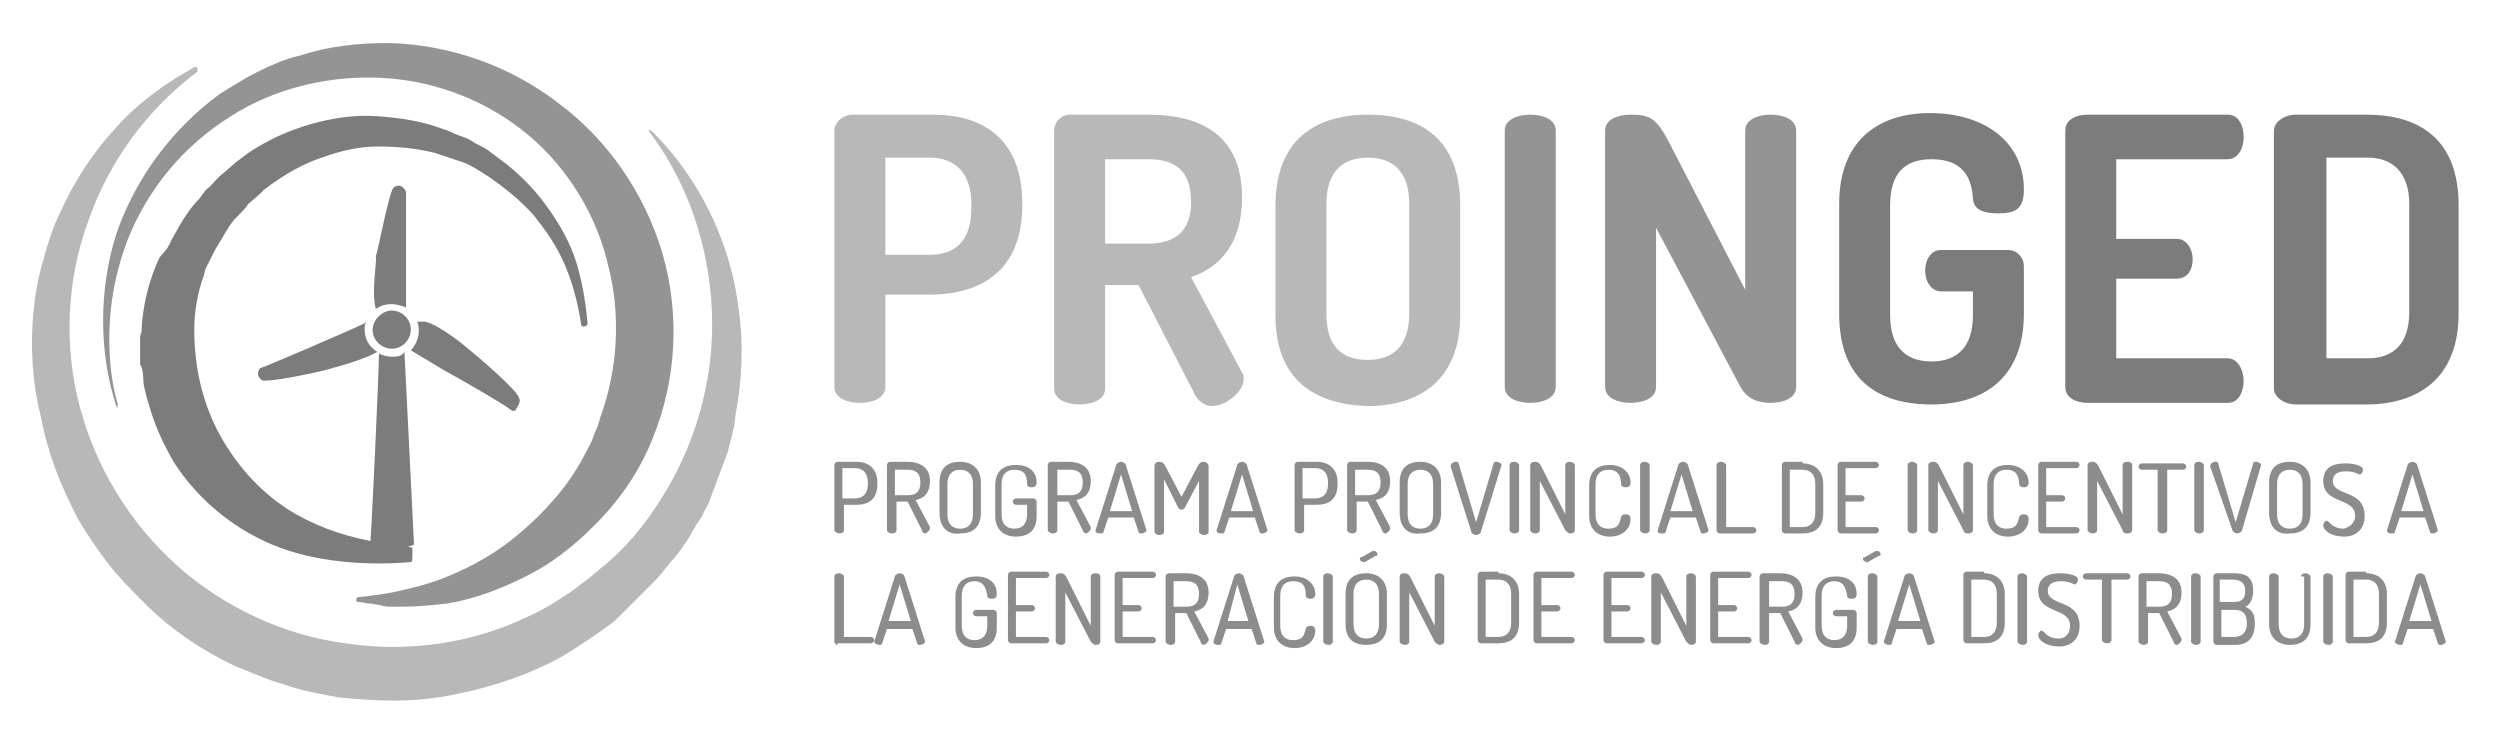 <?xml version="1.0" encoding="utf-8"?>
<!-- Generator: Adobe Illustrator 22.1.0, SVG Export Plug-In . SVG Version: 6.00 Build 0)  -->
<svg version="1.1" id="Capa_1" xmlns="http://www.w3.org/2000/svg" xmlns:xlink="http://www.w3.org/1999/xlink" x="0px" y="0px"
	 viewBox="0 0 157 46.3" style="enable-background:new 0 0 157 46.3;" xml:space="preserve">
<style type="text/css">
	.st0{fill:#7C7C7C;}
	.st1{fill:#B8B8B8;}
	.st2{fill:#949494;}
	.st3{fill:#8C8C8C;}
</style>
<g>
	<path class="st0" d="M36.2,16.5c-0.4-1.3-1.1-2.5-1.9-3.6c-0.8-1.1-1.8-2.1-2.9-2.9l-0.8-0.6c0,0,0,0,0,0c-0.3-0.2-0.6-0.3-0.9-0.5
		c-0.3-0.2-0.6-0.3-0.9-0.4c-0.3-0.1-0.6-0.3-1-0.4c-1.3-0.5-2.7-0.7-4.1-0.8c-1.4-0.1-2.8,0.1-4.2,0.5c-1.4,0.4-2.7,1-3.9,1.8
		l-0.4,0.3c-0.1,0.1-0.3,0.2-0.4,0.3l-0.8,0.7c-0.3,0.2-0.5,0.5-0.8,0.8c-0.1,0.1-0.3,0.2-0.4,0.4l-0.3,0.4
		c-0.5,0.5-0.9,1.1-1.3,1.8c0,0,0,0,0,0l-0.5,0.9c0,0.1-0.1,0.2-0.1,0.2l-0.1,0.2L10,16.2c-0.6,1.3-1,2.8-1.1,4.3
		c0,0.2,0,0.4-0.1,0.6l0,0.6l0,0.6l0,0.3c0,0,0,0,0,0l0,0.3C8.9,23,9,23.4,9,23.8c0,0.4,0.1,0.7,0.2,1.1c0.2,0.7,0.4,1.4,0.7,2.1
		c0.3,0.7,0.6,1.3,1,2c1.6,2.5,4,4.4,6.7,5.4c2.7,1,5.9,1.1,8.2,0.9c0.1,0,0.1-0.3,0.1-0.4c0,0,0-0.5,0-0.5h0l-1.8-0.4
		c0,0.1,0,0.1-0.1,0.1c-2-0.3-3.8-0.9-5.4-1.8c-2.1-1.2-3.7-3-4.8-5c-1.1-2-1.6-4.3-1.6-6.6c0-1.1,0.2-2.3,0.6-3.4l0.1-0.4l0.1-0.2
		c0-0.1,0.1-0.1,0.1-0.2l0.4-0.8c0,0,0,0,0,0c0.3-0.5,0.6-1,0.9-1.5l0.3-0.4c0.1-0.1,0.2-0.2,0.3-0.3c0.2-0.2,0.4-0.4,0.6-0.7
		l0.7-0.6c0.1-0.1,0.2-0.2,0.3-0.3l0.4-0.3c1-0.7,2-1.3,3.2-1.7c1.1-0.4,2.3-0.7,3.5-0.7c1.2,0,2.4,0.1,3.6,0.4
		c0.3,0.1,0.6,0.2,0.9,0.3c0.3,0.1,0.6,0.2,0.9,0.3c0.3,0.1,0.6,0.3,0.8,0.4c0,0,0,0,0,0l0.8,0.5c1,0.7,2,1.5,2.8,2.4
		c0.8,1,1.5,2,2,3.2c0.5,1.2,0.8,2.4,1,3.7l0,0c0,0.1,0.1,0.1,0.2,0.1c0.1,0,0.2-0.1,0.2-0.2C36.8,19.2,36.6,17.8,36.2,16.5"/>
	<path class="st1" d="M55.6,10v6h2.8c1.6,0,2.6-0.9,2.6-2.9v-0.3c0-1.9-1-2.9-2.6-2.9H55.6L55.6,10z M52.4,8.2c0-0.5,0.5-1,1.2-1h5
		c3.1,0,5.6,1.5,5.6,5.6v0.1c0,4.1-2.6,5.6-5.8,5.6h-2.8v5.8c0,0.7-0.8,1-1.6,1c-0.8,0-1.6-0.3-1.6-1V8.2L52.4,8.2z"/>
	<path class="st1" d="M69.4,10v5.3h2.7c1.6,0,2.7-0.7,2.7-2.6c0-2-1-2.7-2.7-2.7H69.4L69.4,10z M66.2,8.2c0-0.5,0.4-1,1-1h4.9
		c3.2,0,5.9,1.2,5.9,5.2c0,2.9-1.4,4.4-3.2,5l3.2,6c0.1,0.1,0.1,0.3,0.1,0.4c0,0.8-1.1,1.7-2,1.7c-0.4,0-0.9-0.3-1.1-0.8l-3.5-6.8
		h-2.1v6.5c0,0.7-0.8,1-1.6,1c-0.8,0-1.6-0.3-1.6-1V8.2L66.2,8.2z"/>
	<path class="st1" d="M88.5,12.8c0-2-1-2.9-2.6-2.9c-1.6,0-2.6,0.9-2.6,2.9v6.9c0,2,0.9,2.9,2.6,2.9c1.6,0,2.6-0.9,2.6-2.9V12.8
		L88.5,12.8z M80.1,19.8v-6.9c0-4.1,2.5-5.7,5.8-5.7c3.3,0,5.8,1.5,5.8,5.7v6.9c0,4.1-2.6,5.7-5.8,5.7
		C82.6,25.4,80.1,23.9,80.1,19.8L80.1,19.8z"/>
	<path class="st2" d="M94.5,8.2c0-0.7,0.8-1,1.6-1c0.8,0,1.6,0.3,1.6,1v16.1c0,0.7-0.8,1-1.6,1c-0.8,0-1.6-0.3-1.6-1V8.2L94.5,8.2z"
		/>
	<path class="st2" d="M109.3,24.3l-5.3-10v10c0,0.7-0.8,1-1.6,1c-0.8,0-1.6-0.3-1.6-1V8.2c0-0.7,0.8-1,1.6-1c1.2,0,1.6,0.2,2.4,1.7
		l4.8,9.3v-10c0-0.7,0.8-1,1.6-1c0.8,0,1.6,0.3,1.6,1v16.1c0,0.7-0.8,1-1.6,1C110.3,25.3,109.7,25,109.3,24.3L109.3,24.3z"/>
	<path class="st0" d="M121.3,10c-1.7,0-2.6,0.9-2.6,2.9v6.9c0,1.9,0.9,2.9,2.6,2.9c1.6,0,2.6-0.9,2.6-2.9v-1.5h-2
		c-0.6,0-1-0.6-1-1.3c0-0.6,0.3-1.3,1-1.3h4.2c0.6,0,1,0.5,1,1v3c0,4.1-2.6,5.7-5.8,5.7c-3.3,0-5.8-1.5-5.8-5.7v-6.9
		c0-4.1,2.6-5.7,5.7-5.7c3.4,0,5.9,1.8,5.9,4.8c0,1.2-0.5,1.5-1.6,1.5c-0.9,0-1.6-0.2-1.6-1C123.8,11.3,123.4,10,121.3,10L121.3,10z
		"/>
	<path class="st0" d="M132.9,15h3.8c0.6,0,1,0.6,1,1.3c0,0.6-0.3,1.2-1,1.2h-3.8v5h7c0.6,0,1,0.7,1,1.4c0,0.7-0.3,1.4-1,1.4h-8.8
		c-0.7,0-1.4-0.3-1.4-1V8.2c0-0.7,0.7-1,1.4-1h8.8c0.7,0,1,0.7,1,1.4c0,0.8-0.4,1.4-1,1.4h-7V15L132.9,15z"/>
	<path class="st0" d="M146.1,10v12.5h2.6c1.6,0,2.6-0.9,2.6-2.9v-6.8c0-1.9-1-2.9-2.6-2.9H146.1L146.1,10z M148.6,7.2
		c3.3,0,5.8,1.5,5.8,5.7v6.8c0,4.1-2.6,5.7-5.8,5.7h-4.4c-0.8,0-1.4-0.5-1.4-1V8.2c0-0.5,0.6-1,1.4-1H148.6L148.6,7.2z"/>
	<path class="st3" d="M52.9,29.5v1.8h0.8c0.5,0,0.8-0.3,0.8-0.9v-0.1c0-0.6-0.3-0.9-0.8-0.9H52.9L52.9,29.5z M52.4,29.2
		c0-0.1,0.1-0.2,0.2-0.2h1.2c0.7,0,1.3,0.4,1.3,1.3v0.1c0,1-0.6,1.3-1.3,1.3h-0.8v1.6c0,0.1-0.1,0.2-0.3,0.2c-0.1,0-0.3-0.1-0.3-0.2
		V29.2L52.4,29.2z"/>
	<path class="st3" d="M56.2,29.5v1.6H57c0.5,0,0.8-0.2,0.8-0.8c0-0.6-0.3-0.8-0.8-0.8H56.2L56.2,29.5z M55.7,29.2
		c0-0.1,0.1-0.2,0.2-0.2H57c0.7,0,1.4,0.3,1.4,1.2c0,0.8-0.4,1.1-0.9,1.2l0.9,1.7c0,0,0,0.1,0,0.1c0,0.1-0.2,0.3-0.3,0.3
		c-0.1,0-0.2-0.1-0.2-0.2l-0.9-1.8h-0.7v1.8c0,0.1-0.1,0.2-0.3,0.2c-0.1,0-0.3-0.1-0.3-0.2V29.2L55.7,29.2z"/>
	<path class="st3" d="M61.1,30.4c0-0.6-0.3-0.9-0.8-0.9c-0.5,0-0.8,0.3-0.8,0.9v1.9c0,0.6,0.3,0.9,0.8,0.9c0.5,0,0.8-0.3,0.8-0.9
		V30.4L61.1,30.4z M59,32.2v-1.9c0-1,0.6-1.3,1.3-1.3c0.7,0,1.3,0.4,1.3,1.3v1.9c0,1-0.6,1.3-1.3,1.3C59.6,33.6,59,33.2,59,32.2
		L59,32.2z"/>
	<path class="st3" d="M63.7,29.5c-0.5,0-0.8,0.3-0.8,0.9v1.9c0,0.6,0.3,0.9,0.8,0.9c0.5,0,0.8-0.3,0.8-0.9v-0.6h-0.7
		c-0.1,0-0.2-0.1-0.2-0.2c0-0.1,0.1-0.2,0.2-0.2h1.1c0.1,0,0.2,0.1,0.2,0.2v0.9c0,1-0.6,1.3-1.3,1.3c-0.7,0-1.3-0.4-1.3-1.3v-1.9
		c0-1,0.6-1.3,1.3-1.3c0.8,0,1.3,0.4,1.3,1.1c0,0.2-0.1,0.3-0.3,0.3c-0.1,0-0.3,0-0.3-0.2C64.5,29.8,64.3,29.5,63.7,29.5L63.7,29.5z
		"/>
	<path class="st3" d="M66.4,29.5v1.6h0.8c0.5,0,0.8-0.2,0.8-0.8c0-0.6-0.3-0.8-0.8-0.8H66.4L66.4,29.5z M65.8,29.2
		c0-0.1,0.1-0.2,0.2-0.2h1.1c0.7,0,1.4,0.3,1.4,1.2c0,0.8-0.4,1.1-0.9,1.2l0.9,1.7c0,0,0,0.1,0,0.1c0,0.1-0.2,0.3-0.3,0.3
		c-0.1,0-0.2-0.1-0.2-0.2l-0.9-1.8h-0.7v1.8c0,0.1-0.1,0.2-0.3,0.2c-0.1,0-0.3-0.1-0.3-0.2V29.2L65.8,29.2z"/>
	<path class="st3" d="M71.1,32.1l-0.7-2.3l-0.7,2.3H71.1L71.1,32.1z M68.8,33.3C68.8,33.3,68.9,33.3,68.8,33.3l1.3-4.1
		c0-0.1,0.2-0.2,0.3-0.2c0.1,0,0.3,0.1,0.3,0.2l1.3,4.1c0,0,0,0,0,0c0,0.1-0.2,0.2-0.3,0.2c-0.1,0-0.2,0-0.2-0.1l-0.3-0.9h-1.6
		l-0.3,0.9c0,0.1-0.1,0.1-0.2,0.1C69,33.5,68.8,33.5,68.8,33.3L68.8,33.3z"/>
	<path class="st3" d="M74.4,31.9C74.3,32,74.3,32,74.2,32c-0.1,0-0.1,0-0.2-0.1l-0.9-1.8v3.3c0,0.1-0.1,0.2-0.3,0.2
		c-0.1,0-0.3-0.1-0.3-0.2v-4.1c0-0.2,0.1-0.3,0.3-0.3c0.2,0,0.3,0.1,0.4,0.3l1,1.9l1-1.9c0.1-0.2,0.2-0.3,0.4-0.3
		c0.1,0,0.3,0.1,0.3,0.3v4.1c0,0.1-0.1,0.2-0.3,0.2c-0.1,0-0.3-0.1-0.3-0.2v-3.2L74.4,31.9L74.4,31.9z"/>
	<path class="st3" d="M78.7,32.1L78,29.8l-0.7,2.3H78.7L78.7,32.1z M76.4,33.3C76.4,33.3,76.4,33.3,76.4,33.3l1.3-4.1
		c0-0.1,0.2-0.2,0.3-0.2c0.1,0,0.3,0.1,0.3,0.2l1.3,4.1c0,0,0,0,0,0c0,0.1-0.2,0.2-0.3,0.2c-0.1,0-0.2,0-0.2-0.1l-0.3-0.9h-1.6
		l-0.3,0.9c0,0.1-0.1,0.1-0.2,0.1C76.6,33.5,76.4,33.5,76.4,33.3L76.4,33.3z"/>
	<path class="st3" d="M81.8,29.5v1.8h0.8c0.5,0,0.8-0.3,0.8-0.9v-0.1c0-0.6-0.3-0.9-0.8-0.9H81.8L81.8,29.5z M81.3,29.2
		c0-0.1,0.1-0.2,0.2-0.2h1.2c0.7,0,1.3,0.4,1.3,1.3v0.1c0,1-0.6,1.3-1.3,1.3h-0.8v1.6c0,0.1-0.1,0.2-0.3,0.2c-0.1,0-0.3-0.1-0.3-0.2
		V29.2L81.3,29.2z"/>
	<path class="st3" d="M85.1,29.5v1.6h0.8c0.5,0,0.8-0.2,0.8-0.8c0-0.6-0.3-0.8-0.8-0.8H85.1L85.1,29.5z M84.6,29.2
		c0-0.1,0.1-0.2,0.2-0.2h1.1c0.7,0,1.4,0.3,1.4,1.2c0,0.8-0.4,1.1-0.9,1.2l0.9,1.7c0,0,0,0.1,0,0.1c0,0.1-0.2,0.3-0.3,0.3
		c-0.1,0-0.2-0.1-0.2-0.2l-0.9-1.8h-0.7v1.8c0,0.1-0.1,0.2-0.3,0.2c-0.1,0-0.3-0.1-0.3-0.2V29.2L84.6,29.2z"/>
	<path class="st3" d="M90,30.4c0-0.6-0.3-0.9-0.8-0.9c-0.5,0-0.8,0.3-0.8,0.9v1.9c0,0.6,0.3,0.9,0.8,0.9c0.5,0,0.8-0.3,0.8-0.9V30.4
		L90,30.4z M87.9,32.2v-1.9c0-1,0.6-1.3,1.3-1.3c0.7,0,1.3,0.4,1.3,1.3v1.9c0,1-0.6,1.3-1.3,1.3C88.5,33.6,87.9,33.2,87.9,32.2
		L87.9,32.2z"/>
	<path class="st3" d="M91.1,29.3C91.1,29.3,91.1,29.3,91.1,29.3c0-0.2,0.2-0.3,0.3-0.3c0.1,0,0.2,0,0.2,0.1l1.1,3.7l1.1-3.7
		c0-0.1,0.1-0.1,0.2-0.1c0.1,0,0.3,0.1,0.3,0.2c0,0,0,0,0,0L93,33.4c0,0.1-0.2,0.2-0.3,0.2c-0.1,0-0.3-0.1-0.3-0.2L91.1,29.3
		L91.1,29.3z"/>
	<path class="st3" d="M94.8,29.2c0-0.1,0.1-0.2,0.3-0.2c0.1,0,0.3,0.1,0.3,0.2v4.1c0,0.1-0.1,0.2-0.3,0.2c-0.1,0-0.3-0.1-0.3-0.2
		V29.2L94.8,29.2z"/>
	<path class="st3" d="M98.3,33.3l-1.6-3.1v3.1c0,0.1-0.1,0.2-0.3,0.2c-0.1,0-0.3-0.1-0.3-0.2v-4.1c0-0.1,0.1-0.2,0.3-0.2
		c0.2,0,0.3,0.1,0.4,0.3l1.5,3v-3.1c0-0.1,0.1-0.2,0.3-0.2c0.1,0,0.3,0.1,0.3,0.2v4.1c0,0.1-0.1,0.2-0.3,0.2
		C98.5,33.5,98.4,33.4,98.3,33.3L98.3,33.3z"/>
	<path class="st3" d="M101,29.5c-0.5,0-0.8,0.3-0.8,0.9v1.9c0,0.6,0.3,0.9,0.8,0.9c0.7,0,0.7-0.4,0.8-0.7c0-0.1,0.1-0.2,0.3-0.2
		c0.2,0,0.3,0.1,0.3,0.3c0,0.6-0.5,1.1-1.3,1.1c-0.7,0-1.3-0.4-1.3-1.3v-1.9c0-1,0.6-1.3,1.3-1.3c0.8,0,1.3,0.5,1.3,1.1
		c0,0.2-0.1,0.3-0.3,0.3c-0.2,0-0.3-0.1-0.3-0.2C101.8,30,101.7,29.5,101,29.5L101,29.5z"/>
	<path class="st3" d="M103,29.2c0-0.1,0.1-0.2,0.3-0.2c0.1,0,0.3,0.1,0.3,0.2v4.1c0,0.1-0.1,0.2-0.3,0.2c-0.1,0-0.3-0.1-0.3-0.2
		V29.2L103,29.2z"/>
	<path class="st3" d="M106.3,32.1l-0.7-2.3l-0.7,2.3H106.3L106.3,32.1z M104.1,33.3C104.1,33.3,104.1,33.3,104.1,33.3l1.3-4.1
		c0-0.1,0.2-0.2,0.3-0.2c0.1,0,0.3,0.1,0.3,0.2l1.3,4.1c0,0,0,0,0,0c0,0.1-0.2,0.2-0.3,0.2c-0.1,0-0.2,0-0.2-0.1l-0.3-0.9h-1.6
		l-0.3,0.9c0,0.1-0.1,0.1-0.2,0.1C104.2,33.5,104.1,33.5,104.1,33.3L104.1,33.3z"/>
	<path class="st3" d="M108,33.5c-0.1,0-0.2-0.1-0.2-0.2v-4.1c0-0.1,0.1-0.2,0.3-0.2c0.1,0,0.3,0.1,0.3,0.2v3.9h1.7
		c0.1,0,0.2,0.1,0.2,0.2c0,0.1-0.1,0.2-0.2,0.2H108L108,33.5z"/>
	<path class="st3" d="M112.4,29.5v3.6h0.8c0.5,0,0.8-0.3,0.8-0.9v-1.8c0-0.6-0.3-0.9-0.8-0.9H112.4L112.4,29.5z M113.2,29.1
		c0.7,0,1.3,0.4,1.3,1.3v1.8c0,1-0.6,1.3-1.3,1.3h-1.1c-0.1,0-0.2-0.1-0.2-0.2v-4.1c0-0.1,0.1-0.2,0.2-0.2H113.2L113.2,29.1z"/>
	<path class="st3" d="M115.9,31.1h1c0.1,0,0.2,0.1,0.2,0.2c0,0.1-0.1,0.2-0.2,0.2h-1v1.6h1.9c0.1,0,0.2,0.1,0.2,0.2
		c0,0.1-0.1,0.2-0.2,0.2h-2.2c-0.1,0-0.2-0.1-0.2-0.2v-4.1c0-0.1,0.1-0.2,0.2-0.2h2.2c0.1,0,0.2,0.1,0.2,0.2c0,0.1-0.1,0.2-0.2,0.2
		h-1.9V31.1L115.9,31.1z"/>
	<path class="st3" d="M119.8,29.2c0-0.1,0.1-0.2,0.3-0.2c0.1,0,0.3,0.1,0.3,0.2v4.1c0,0.1-0.1,0.2-0.3,0.2c-0.1,0-0.3-0.1-0.3-0.2
		V29.2L119.8,29.2z"/>
	<path class="st3" d="M123.3,33.3l-1.6-3.1v3.1c0,0.1-0.1,0.2-0.3,0.2c-0.1,0-0.3-0.1-0.3-0.2v-4.1c0-0.1,0.1-0.2,0.3-0.2
		c0.2,0,0.3,0.1,0.4,0.3l1.5,3v-3.1c0-0.1,0.1-0.2,0.3-0.2c0.1,0,0.3,0.1,0.3,0.2v4.1c0,0.1-0.1,0.2-0.3,0.2
		C123.4,33.5,123.3,33.4,123.3,33.3L123.3,33.3z"/>
	<path class="st3" d="M126,29.5c-0.5,0-0.8,0.3-0.8,0.9v1.9c0,0.6,0.3,0.9,0.8,0.9c0.7,0,0.7-0.4,0.8-0.7c0-0.1,0.1-0.2,0.3-0.2
		c0.2,0,0.3,0.1,0.3,0.3c0,0.6-0.5,1.1-1.3,1.1c-0.7,0-1.3-0.4-1.3-1.3v-1.9c0-1,0.6-1.3,1.3-1.3c0.8,0,1.3,0.5,1.3,1.1
		c0,0.2-0.1,0.3-0.3,0.3c-0.2,0-0.3-0.1-0.3-0.2C126.8,30,126.7,29.5,126,29.5L126,29.5z"/>
	<path class="st3" d="M128.5,31.1h1c0.1,0,0.2,0.1,0.2,0.2c0,0.1-0.1,0.2-0.2,0.2h-1v1.6h1.9c0.1,0,0.2,0.1,0.2,0.2
		c0,0.1-0.1,0.2-0.2,0.2h-2.2c-0.1,0-0.2-0.1-0.2-0.2v-4.1c0-0.1,0.1-0.2,0.2-0.2h2.2c0.1,0,0.2,0.1,0.2,0.2c0,0.1-0.1,0.2-0.2,0.2
		h-1.9V31.1L128.5,31.1z"/>
	<path class="st3" d="M133.3,33.3l-1.6-3.1v3.1c0,0.1-0.1,0.2-0.3,0.2c-0.1,0-0.3-0.1-0.3-0.2v-4.1c0-0.1,0.1-0.2,0.3-0.2
		c0.2,0,0.3,0.1,0.4,0.3l1.5,3v-3.1c0-0.1,0.1-0.2,0.3-0.2s0.3,0.1,0.3,0.2v4.1c0,0.1-0.1,0.2-0.3,0.2
		C133.4,33.5,133.3,33.4,133.3,33.3L133.3,33.3z"/>
	<path class="st3" d="M137.1,29.1c0.1,0,0.2,0.1,0.2,0.2c0,0.1-0.1,0.2-0.2,0.2h-1v3.8c0,0.1-0.1,0.2-0.3,0.2
		c-0.1,0-0.3-0.1-0.3-0.2v-3.8h-1c-0.1,0-0.2-0.1-0.2-0.2c0-0.1,0.1-0.2,0.2-0.2H137.1L137.1,29.1z"/>
	<path class="st3" d="M137.8,29.2c0-0.1,0.1-0.2,0.3-0.2c0.1,0,0.3,0.1,0.3,0.2v4.1c0,0.1-0.1,0.2-0.3,0.2c-0.1,0-0.3-0.1-0.3-0.2
		V29.2L137.8,29.2z"/>
	<path class="st3" d="M138.8,29.3C138.8,29.3,138.8,29.3,138.8,29.3c0-0.2,0.2-0.3,0.3-0.3c0.1,0,0.2,0,0.2,0.1l1.1,3.7l1.1-3.7
		c0-0.1,0.1-0.1,0.2-0.1c0.1,0,0.3,0.1,0.3,0.2c0,0,0,0,0,0l-1.2,4.1c0,0.1-0.2,0.2-0.3,0.2c-0.1,0-0.3-0.1-0.3-0.2L138.8,29.3
		L138.8,29.3z"/>
	<path class="st3" d="M144.6,30.4c0-0.6-0.3-0.9-0.8-0.9c-0.5,0-0.8,0.3-0.8,0.9v1.9c0,0.6,0.3,0.9,0.8,0.9c0.5,0,0.8-0.3,0.8-0.9
		V30.4L144.6,30.4z M142.5,32.2v-1.9c0-1,0.6-1.3,1.3-1.3c0.7,0,1.3,0.4,1.3,1.3v1.9c0,1-0.6,1.3-1.3,1.3
		C143.1,33.6,142.5,33.2,142.5,32.2L142.5,32.2z"/>
	<path class="st3" d="M147.9,32.4c0-1.2-2-0.7-2-2.2c0-0.9,0.7-1.1,1.4-1.1c0.4,0,1.1,0.1,1.1,0.4c0,0.1-0.1,0.3-0.2,0.3
		c-0.1,0-0.3-0.2-0.9-0.2c-0.5,0-0.8,0.2-0.8,0.6c0,1,2,0.5,2,2.2c0,0.9-0.6,1.3-1.3,1.3c-0.8,0-1.3-0.4-1.3-0.7
		c0-0.1,0.1-0.3,0.2-0.3c0.2,0,0.3,0.5,1.1,0.5C147.5,33.1,147.9,32.9,147.9,32.4L147.9,32.4z"/>
	<path class="st3" d="M152.2,32.1l-0.7-2.3l-0.7,2.3H152.2L152.2,32.1z M149.9,33.3C149.9,33.3,150,33.3,149.9,33.3l1.3-4.1
		c0-0.1,0.2-0.2,0.3-0.2c0.1,0,0.3,0.1,0.3,0.2l1.3,4.1c0,0,0,0,0,0c0,0.1-0.2,0.2-0.3,0.2c-0.1,0-0.2,0-0.2-0.1l-0.3-0.9h-1.6
		l-0.3,0.9c0,0.1-0.1,0.1-0.2,0.1C150.1,33.5,149.9,33.5,149.9,33.3L149.9,33.3z"/>
	<path class="st3" d="M52.6,40.5c-0.1,0-0.2-0.1-0.2-0.2v-4.1c0-0.1,0.1-0.2,0.3-0.2c0.1,0,0.3,0.1,0.3,0.2V40h1.7
		c0.1,0,0.2,0.1,0.2,0.2c0,0.1-0.1,0.2-0.2,0.2H52.6L52.6,40.5z"/>
	<path class="st3" d="M57.2,39l-0.7-2.3L55.8,39H57.2L57.2,39z M54.9,40.3C54.9,40.3,55,40.2,54.9,40.3l1.3-4.1
		c0-0.1,0.2-0.2,0.3-0.2c0.1,0,0.3,0.1,0.3,0.2l1.3,4.1c0,0,0,0,0,0c0,0.1-0.2,0.2-0.3,0.2c-0.1,0-0.2,0-0.2-0.1l-0.3-0.9h-1.6
		l-0.3,0.9c0,0.1-0.1,0.1-0.2,0.1C55.1,40.5,54.9,40.4,54.9,40.3L54.9,40.3z"/>
	<path class="st3" d="M61.2,36.5c-0.5,0-0.8,0.3-0.8,0.9v1.9c0,0.6,0.3,0.9,0.8,0.9c0.5,0,0.8-0.3,0.8-0.9v-0.6h-0.7
		c-0.1,0-0.2-0.1-0.2-0.2c0-0.1,0.1-0.2,0.2-0.2h1.1c0.1,0,0.2,0.1,0.2,0.2v0.9c0,1-0.6,1.3-1.3,1.3c-0.7,0-1.3-0.4-1.3-1.3v-1.9
		c0-1,0.6-1.3,1.3-1.3c0.8,0,1.3,0.4,1.3,1.1c0,0.2-0.1,0.3-0.3,0.3c-0.1,0-0.3,0-0.3-0.2C61.9,36.8,61.7,36.5,61.2,36.5L61.2,36.5z
		"/>
	<path class="st3" d="M63.8,38h1c0.1,0,0.2,0.1,0.2,0.2c0,0.1-0.1,0.2-0.2,0.2h-1V40h1.9c0.1,0,0.2,0.1,0.2,0.2
		c0,0.1-0.1,0.2-0.2,0.2h-2.2c-0.1,0-0.2-0.1-0.2-0.2v-4.1c0-0.1,0.1-0.2,0.2-0.2h2.2c0.1,0,0.2,0.1,0.2,0.2c0,0.1-0.1,0.2-0.2,0.2
		h-1.9V38L63.8,38z"/>
	<path class="st3" d="M68.5,40.3l-1.6-3.1v3.1c0,0.1-0.1,0.2-0.3,0.2c-0.1,0-0.3-0.1-0.3-0.2v-4.1c0-0.1,0.1-0.2,0.3-0.2
		c0.2,0,0.3,0.1,0.4,0.3l1.5,3v-3.1c0-0.1,0.1-0.2,0.3-0.2s0.3,0.1,0.3,0.2v4.1c0,0.1-0.1,0.2-0.3,0.2
		C68.7,40.5,68.6,40.4,68.5,40.3L68.5,40.3z"/>
	<path class="st3" d="M70.5,38h1c0.1,0,0.2,0.1,0.2,0.2c0,0.1-0.1,0.2-0.2,0.2h-1V40h1.9c0.1,0,0.2,0.1,0.2,0.2
		c0,0.1-0.1,0.2-0.2,0.2h-2.2c-0.1,0-0.2-0.1-0.2-0.2v-4.1c0-0.1,0.1-0.2,0.2-0.2h2.2c0.1,0,0.2,0.1,0.2,0.2c0,0.1-0.1,0.2-0.2,0.2
		h-1.9V38L70.5,38z"/>
	<path class="st3" d="M73.7,36.5v1.6h0.8c0.5,0,0.8-0.2,0.8-0.8c0-0.6-0.3-0.8-0.8-0.8H73.7L73.7,36.5z M73.2,36.2
		c0-0.1,0.1-0.2,0.2-0.2h1.1c0.7,0,1.4,0.3,1.4,1.2c0,0.8-0.4,1.1-0.9,1.2l0.9,1.7c0,0,0,0.1,0,0.1c0,0.1-0.2,0.3-0.3,0.3
		c-0.1,0-0.2-0.1-0.2-0.2l-0.9-1.8h-0.7v1.8c0,0.1-0.1,0.2-0.3,0.2c-0.1,0-0.3-0.1-0.3-0.2V36.2L73.2,36.2z"/>
	<path class="st3" d="M78.4,39l-0.7-2.3L77.1,39H78.4L78.4,39z M76.2,40.3C76.2,40.3,76.2,40.2,76.2,40.3l1.3-4.1
		c0-0.1,0.2-0.2,0.3-0.2c0.1,0,0.3,0.1,0.3,0.2l1.3,4.1c0,0,0,0,0,0c0,0.1-0.2,0.2-0.3,0.2c-0.1,0-0.2,0-0.2-0.1l-0.3-0.9h-1.6
		l-0.3,0.9c0,0.1-0.1,0.1-0.2,0.1C76.3,40.5,76.2,40.4,76.2,40.3L76.2,40.3z"/>
	<path class="st3" d="M81.2,36.5c-0.5,0-0.8,0.3-0.8,0.9v1.9c0,0.6,0.3,0.9,0.8,0.9c0.7,0,0.7-0.4,0.8-0.7c0-0.1,0.1-0.2,0.3-0.2
		c0.2,0,0.3,0.1,0.3,0.3c0,0.6-0.5,1.1-1.3,1.1c-0.7,0-1.3-0.4-1.3-1.3v-1.9c0-1,0.6-1.3,1.3-1.3c0.8,0,1.3,0.5,1.3,1.1
		c0,0.2-0.1,0.3-0.3,0.3c-0.2,0-0.3-0.1-0.3-0.2C82,36.9,81.9,36.5,81.2,36.5L81.2,36.5z"/>
	<path class="st3" d="M83.1,36.2c0-0.1,0.1-0.2,0.3-0.2c0.1,0,0.3,0.1,0.3,0.2v4.1c0,0.1-0.1,0.2-0.3,0.2c-0.1,0-0.3-0.1-0.3-0.2
		V36.2L83.1,36.2z"/>
	<path class="st3" d="M85.7,35.3C85.6,35.3,85.6,35.4,85.7,35.3c-0.2,0-0.3-0.1-0.3-0.2c0-0.1,0-0.1,0.1-0.1l0.7-0.4c0,0,0,0,0.1,0
		c0.1,0,0.2,0.1,0.2,0.2c0,0.1,0,0.1-0.1,0.1L85.7,35.3L85.7,35.3z M86.6,37.3c0-0.6-0.3-0.9-0.8-0.9c-0.5,0-0.8,0.3-0.8,0.9v1.9
		c0,0.6,0.3,0.9,0.8,0.9c0.5,0,0.8-0.3,0.8-0.9V37.3L86.6,37.3z M84.5,39.2v-1.9c0-1,0.6-1.3,1.3-1.3c0.7,0,1.3,0.4,1.3,1.3v1.9
		c0,1-0.6,1.3-1.3,1.3C85.1,40.5,84.5,40.2,84.5,39.2L84.5,39.2z"/>
	<path class="st3" d="M90.1,40.3l-1.6-3.1v3.1c0,0.1-0.1,0.2-0.3,0.2c-0.1,0-0.3-0.1-0.3-0.2v-4.1c0-0.1,0.1-0.2,0.3-0.2
		c0.2,0,0.3,0.1,0.4,0.3l1.5,3v-3.1c0-0.1,0.1-0.2,0.3-0.2c0.1,0,0.3,0.1,0.3,0.2v4.1c0,0.1-0.1,0.2-0.3,0.2
		C90.3,40.5,90.2,40.4,90.1,40.3L90.1,40.3z"/>
	<path class="st3" d="M93.3,36.5V40h0.8c0.5,0,0.8-0.3,0.8-0.9v-1.8c0-0.6-0.3-0.9-0.8-0.9H93.3L93.3,36.5z M94.1,36
		c0.7,0,1.3,0.4,1.3,1.3v1.8c0,1-0.6,1.3-1.3,1.3H93c-0.1,0-0.2-0.1-0.2-0.2v-4.1c0-0.1,0.1-0.2,0.2-0.2H94.1L94.1,36z"/>
	<path class="st3" d="M96.8,38h1c0.1,0,0.2,0.1,0.2,0.2c0,0.1-0.1,0.2-0.2,0.2h-1V40h1.9c0.1,0,0.2,0.1,0.2,0.2
		c0,0.1-0.1,0.2-0.2,0.2h-2.2c-0.1,0-0.2-0.1-0.2-0.2v-4.1c0-0.1,0.1-0.2,0.2-0.2h2.2c0.1,0,0.2,0.1,0.2,0.2c0,0.1-0.1,0.2-0.2,0.2
		h-1.9V38L96.8,38z"/>
	<path class="st3" d="M101.2,38h1c0.1,0,0.2,0.1,0.2,0.2c0,0.1-0.1,0.2-0.2,0.2h-1V40h1.9c0.1,0,0.2,0.1,0.2,0.2
		c0,0.1-0.1,0.2-0.2,0.2h-2.2c-0.1,0-0.2-0.1-0.2-0.2v-4.1c0-0.1,0.1-0.2,0.2-0.2h2.2c0.1,0,0.2,0.1,0.2,0.2c0,0.1-0.1,0.2-0.2,0.2
		h-1.9V38L101.2,38z"/>
	<path class="st3" d="M105.9,40.3l-1.6-3.1v3.1c0,0.1-0.1,0.2-0.3,0.2c-0.1,0-0.3-0.1-0.3-0.2v-4.1c0-0.1,0.1-0.2,0.3-0.2
		c0.2,0,0.3,0.1,0.4,0.3l1.5,3v-3.1c0-0.1,0.1-0.2,0.3-0.2c0.1,0,0.3,0.1,0.3,0.2v4.1c0,0.1-0.1,0.2-0.3,0.2
		C106.1,40.5,106,40.4,105.9,40.3L105.9,40.3z"/>
	<path class="st3" d="M107.9,38h1c0.1,0,0.2,0.1,0.2,0.2c0,0.1-0.1,0.2-0.2,0.2h-1V40h1.9c0.1,0,0.2,0.1,0.2,0.2
		c0,0.1-0.1,0.2-0.2,0.2h-2.2c-0.1,0-0.2-0.1-0.2-0.2v-4.1c0-0.1,0.1-0.2,0.2-0.2h2.2c0.1,0,0.2,0.1,0.2,0.2c0,0.1-0.1,0.2-0.2,0.2
		h-1.9V38L107.9,38z"/>
	<path class="st3" d="M111.1,36.5v1.6h0.8c0.5,0,0.8-0.2,0.8-0.8c0-0.6-0.3-0.8-0.8-0.8H111.1L111.1,36.5z M110.5,36.2
		c0-0.1,0.1-0.2,0.2-0.2h1.1c0.7,0,1.4,0.3,1.4,1.2c0,0.8-0.4,1.1-0.9,1.2l0.9,1.7c0,0,0,0.1,0,0.1c0,0.1-0.2,0.3-0.3,0.3
		c-0.1,0-0.2-0.1-0.2-0.2l-0.9-1.8h-0.7v1.8c0,0.1-0.1,0.2-0.3,0.2c-0.1,0-0.3-0.1-0.3-0.2V36.2L110.5,36.2z"/>
	<path class="st3" d="M115.2,36.5c-0.5,0-0.8,0.3-0.8,0.9v1.9c0,0.6,0.3,0.9,0.8,0.9c0.5,0,0.8-0.3,0.8-0.9v-0.6h-0.7
		c-0.1,0-0.2-0.1-0.2-0.2c0-0.1,0.1-0.2,0.2-0.2h1.1c0.1,0,0.2,0.1,0.2,0.2v0.9c0,1-0.6,1.3-1.3,1.3c-0.7,0-1.3-0.4-1.3-1.3v-1.9
		c0-1,0.6-1.3,1.3-1.3c0.8,0,1.3,0.4,1.3,1.1c0,0.2-0.1,0.3-0.3,0.3c-0.1,0-0.3,0-0.3-0.2C115.9,36.8,115.7,36.5,115.2,36.5
		L115.2,36.5z"/>
	<path class="st3" d="M117.3,36.2c0-0.1,0.1-0.2,0.3-0.2c0.1,0,0.3,0.1,0.3,0.2v4.1c0,0.1-0.1,0.2-0.3,0.2c-0.1,0-0.3-0.1-0.3-0.2
		V36.2L117.3,36.2z M117.3,35.3C117.2,35.3,117.2,35.4,117.3,35.3c-0.2,0-0.3-0.1-0.3-0.2c0-0.1,0-0.1,0.1-0.1l0.7-0.4
		c0,0,0,0,0.1,0c0.1,0,0.2,0.1,0.2,0.2c0,0.1,0,0.1-0.1,0.1L117.3,35.3L117.3,35.3z"/>
	<path class="st3" d="M120.6,39l-0.7-2.3l-0.7,2.3H120.6L120.6,39z M118.3,40.3C118.3,40.3,118.3,40.2,118.3,40.3l1.3-4.1
		c0-0.1,0.2-0.2,0.3-0.2c0.1,0,0.3,0.1,0.3,0.2l1.3,4.1c0,0,0,0,0,0c0,0.1-0.2,0.2-0.3,0.2c-0.1,0-0.2,0-0.2-0.1l-0.3-0.9h-1.6
		l-0.3,0.9c0,0.1-0.1,0.1-0.2,0.1C118.5,40.5,118.3,40.4,118.3,40.3L118.3,40.3z"/>
	<path class="st3" d="M123.8,36.5V40h0.8c0.5,0,0.8-0.3,0.8-0.9v-1.8c0-0.6-0.3-0.9-0.8-0.9H123.8L123.8,36.5z M124.6,36
		c0.7,0,1.3,0.4,1.3,1.3v1.8c0,1-0.6,1.3-1.3,1.3h-1.1c-0.1,0-0.2-0.1-0.2-0.2v-4.1c0-0.1,0.1-0.2,0.2-0.2H124.6L124.6,36z"/>
	<path class="st3" d="M126.7,36.2c0-0.1,0.1-0.2,0.3-0.2c0.1,0,0.3,0.1,0.3,0.2v4.1c0,0.1-0.1,0.2-0.3,0.2c-0.1,0-0.3-0.1-0.3-0.2
		V36.2L126.7,36.2z"/>
	<path class="st3" d="M130,39.3c0-1.2-2-0.7-2-2.2c0-0.9,0.7-1.1,1.4-1.1c0.4,0,1.1,0.1,1.1,0.4c0,0.1-0.1,0.3-0.2,0.3
		c-0.1,0-0.3-0.2-0.9-0.2c-0.5,0-0.8,0.2-0.8,0.6c0,1,2,0.5,2,2.2c0,0.9-0.6,1.3-1.3,1.3c-0.8,0-1.3-0.4-1.3-0.7
		c0-0.1,0.1-0.3,0.2-0.3c0.2,0,0.3,0.5,1.1,0.5C129.7,40.1,130,39.8,130,39.3L130,39.3z"/>
	<path class="st3" d="M133.6,36c0.1,0,0.2,0.1,0.2,0.2c0,0.1-0.1,0.2-0.2,0.2h-1v3.8c0,0.1-0.1,0.2-0.3,0.2c-0.1,0-0.3-0.1-0.3-0.2
		v-3.8h-1c-0.1,0-0.2-0.1-0.2-0.2c0-0.1,0.1-0.2,0.2-0.2H133.6L133.6,36z"/>
	<path class="st3" d="M134.8,36.5v1.6h0.8c0.5,0,0.8-0.2,0.8-0.8c0-0.6-0.3-0.8-0.8-0.8H134.8L134.8,36.5z M134.3,36.2
		c0-0.1,0.1-0.2,0.2-0.2h1.1c0.7,0,1.4,0.3,1.4,1.2c0,0.8-0.4,1.1-0.9,1.2l0.9,1.7c0,0,0,0.1,0,0.1c0,0.1-0.2,0.3-0.3,0.3
		c-0.1,0-0.2-0.1-0.2-0.2l-0.9-1.8h-0.7v1.8c0,0.1-0.1,0.2-0.3,0.2c-0.1,0-0.3-0.1-0.3-0.2V36.2L134.3,36.2z"/>
	<path class="st3" d="M137.6,36.2c0-0.1,0.1-0.2,0.3-0.2c0.1,0,0.3,0.1,0.3,0.2v4.1c0,0.1-0.1,0.2-0.3,0.2c-0.1,0-0.3-0.1-0.3-0.2
		V36.2L137.6,36.2z"/>
	<path class="st3" d="M140.3,40c0.5,0,0.8-0.3,0.8-0.8v-0.1c0-0.6-0.3-0.8-0.8-0.8h-0.8V40H140.3L140.3,40z M139.5,37.8h0.8
		c0.5,0,0.7-0.2,0.7-0.7c0-0.5-0.3-0.7-0.8-0.7h-0.8V37.8L139.5,37.8z M139,36.2c0-0.1,0.1-0.2,0.2-0.2h1.1c0.7,0,1.2,0.2,1.2,1.1
		c0,0.5-0.2,0.9-0.5,1c0.4,0.2,0.6,0.4,0.6,1v0.1c0,0.9-0.5,1.3-1.2,1.3h-1.2c-0.1,0-0.2-0.1-0.2-0.2V36.2L139,36.2z"/>
	<path class="st3" d="M144.5,36.2c0-0.1,0.1-0.2,0.3-0.2c0.1,0,0.3,0.1,0.3,0.2v3c0,1-0.6,1.3-1.3,1.3s-1.3-0.4-1.3-1.3v-3
		c0-0.1,0.1-0.2,0.3-0.2c0.1,0,0.3,0.1,0.3,0.2v3c0,0.6,0.3,0.9,0.8,0.9c0.5,0,0.8-0.3,0.8-0.9V36.2L144.5,36.2z"/>
	<path class="st3" d="M145.9,36.2c0-0.1,0.1-0.2,0.3-0.2c0.1,0,0.3,0.1,0.3,0.2v4.1c0,0.1-0.1,0.2-0.3,0.2c-0.1,0-0.3-0.1-0.3-0.2
		V36.2L145.9,36.2z"/>
	<path class="st3" d="M147.8,36.5V40h0.8c0.5,0,0.8-0.3,0.8-0.9v-1.8c0-0.6-0.3-0.9-0.8-0.9H147.8L147.8,36.5z M148.6,36
		c0.7,0,1.3,0.4,1.3,1.3v1.8c0,1-0.6,1.3-1.3,1.3h-1.1c-0.1,0-0.2-0.1-0.2-0.2v-4.1c0-0.1,0.1-0.2,0.2-0.2H148.6L148.6,36z"/>
	<path class="st3" d="M152.7,39l-0.7-2.3l-0.7,2.3H152.7L152.7,39z M150.4,40.3C150.4,40.3,150.4,40.2,150.4,40.3l1.3-4.1
		c0-0.1,0.2-0.2,0.3-0.2c0.1,0,0.3,0.1,0.3,0.2l1.3,4.1c0,0,0,0,0,0c0,0.1-0.2,0.2-0.3,0.2c-0.1,0-0.2,0-0.2-0.1l-0.3-0.9h-1.6
		l-0.3,0.9c0,0.1-0.1,0.1-0.2,0.1C150.6,40.5,150.4,40.4,150.4,40.3L150.4,40.3z"/>
	<path class="st2" d="M7.3,25.5c-1.1-3.4-1.1-7.3,0-10.8c1.2-3.5,3.5-6.6,6.5-8.8c0.8-0.5,1.6-1,2.4-1.4c0.8-0.4,1.7-0.8,2.6-1
		c1.8-0.6,3.7-0.8,5.6-0.8c3.8,0.1,7.6,1.4,10.7,3.8c3.1,2.3,5.4,5.7,6.5,9.4c1.1,3.8,0.9,7.9-0.6,11.6c-0.7,1.8-1.8,3.5-3.1,4.9
		c-1.3,1.4-2.8,2.7-4.5,3.6c-1.7,0.9-3.5,1.6-5.3,1.9c-0.9,0.1-1.9,0.2-2.8,0.2l-0.7,0c-0.2,0-0.5,0-0.7-0.1c-0.2,0-0.5-0.1-0.7-0.1
		c-0.2,0-0.5-0.1-0.7-0.1c-0.1,0-0.2-0.1-0.1-0.2c0-0.1,0.1-0.1,0.1-0.1l0,0c0.9-0.1,1.8-0.2,2.6-0.4c0.9-0.2,1.7-0.4,2.5-0.7
		c1.6-0.6,3.1-1.4,4.4-2.4c1.3-1,2.5-2.2,3.5-3.5c0.5-0.7,0.9-1.3,1.3-2.1c0.2-0.4,0.4-0.7,0.5-1.1c0.2-0.4,0.3-0.7,0.4-1.1
		c1.1-3,1.3-6.4,0.5-9.5c-0.7-3.1-2.5-6.1-5-8.2c-2.5-2.1-5.7-3.4-9.1-3.6c-3.3-0.2-6.8,0.6-9.6,2.4c-2.9,1.8-5.2,4.5-6.5,7.8
		c-0.6,1.6-1,3.3-1.1,5.1c-0.1,1.7,0,3.5,0.5,5.2c0,0.1,0,0.2-0.1,0.2C7.5,25.6,7.4,25.6,7.3,25.5"/>
	<path class="st1" d="M41,8.3c2.9,2.9,4.9,6.9,5.4,11.2c0.3,2.1,0.2,4.4-0.2,6.5l-0.1,0.8c-0.1,0.3-0.1,0.5-0.2,0.8l-0.2,0.8
		c-0.1,0.3-0.2,0.5-0.3,0.8c-0.2,0.5-0.4,1.1-0.6,1.6l-0.3,0.8l-0.2,0.4c-0.1,0.1-0.1,0.2-0.2,0.4L43.7,33c-0.1,0.2-0.3,0.5-0.4,0.7
		c-0.3,0.5-0.6,0.9-1,1.4c-0.4,0.4-0.7,0.9-1.1,1.3c-0.4,0.4-0.8,0.8-1.2,1.2c-0.2,0.2-0.4,0.4-0.6,0.6l-0.6,0.6
		c-0.4,0.4-0.9,0.7-1.3,1c-0.9,0.6-1.9,1.3-2.9,1.8c-2,1-4.3,1.7-6.5,2.1c-1.1,0.2-2.3,0.3-3.4,0.3c-1.1,0-2.3-0.1-3.4-0.2
		c-1.1-0.2-2.3-0.4-3.4-0.8c-1.1-0.3-2.2-0.8-3.2-1.2c-2.1-1-4-2.3-5.6-3.9c-0.8-0.8-1.6-1.6-2.3-2.5c-0.7-0.9-1.3-1.8-1.9-2.8
		c-0.5-1-1-2-1.4-3.1c-0.4-1.1-0.7-2.1-0.9-3.2C2,24,1.9,21.7,2.1,19.6c0.1-1.1,0.3-2.2,0.6-3.2c0.3-1.1,0.6-2.1,1.1-3.1
		c0.9-2,2.1-3.8,3.5-5.3c0.7-0.8,1.5-1.5,2.3-2.1c0.4-0.3,0.8-0.6,1.3-0.9c0.4-0.3,0.9-0.5,1.3-0.8l0,0c0.1,0,0.2,0,0.2,0.1
		c0,0.1,0,0.2,0,0.2c-3.2,2.4-5.6,5.7-6.9,9.5C4.2,17.6,4,21.7,5,25.5c1,3.8,3.1,7.3,6.1,10c2.9,2.6,6.7,4.4,10.6,4.9
		c3.9,0.6,8,0,11.5-1.7c0.9-0.4,1.7-0.9,2.6-1.5c0.4-0.3,0.8-0.6,1.2-0.9l0.6-0.5c0.2-0.2,0.4-0.3,0.6-0.5c1.5-1.3,2.7-2.9,3.7-4.6
		c2-3.4,3-7.4,2.8-11.3c-0.2-4-1.5-7.9-3.9-11.1c-0.1-0.1,0-0.2,0-0.2C40.8,8.2,40.9,8.2,41,8.3L41,8.3L41,8.3z"/>
	<path class="st0" d="M24.6,19.5c0.6,0,1.2,0.5,1.2,1.2c0,0.6-0.5,1.2-1.2,1.2c-0.6,0-1.2-0.5-1.2-1.2C23.4,20.1,24,19.5,24.6,19.5"
		/>
	<path class="st0" d="M24.6,22.4c-0.3,0-0.6-0.1-0.8-0.2c0,1-0.5,12.2-0.6,12.6c0,0.5,2.8-0.6,2.8-0.6l-0.6-12.1
		C25.2,22.4,24.9,22.4,24.6,22.4L24.6,22.4z"/>
	<path class="st0" d="M22.9,20.7c0-0.2,0-0.3,0.1-0.5l-0.1,0.1c-0.8,0.4-6.4,2.8-6.5,2.8c-0.1,0-0.2,0.2-0.2,0.4
		c0,0.1,0.1,0.3,0.3,0.4c0.1,0,0.1,0,0.2,0l0,0c0.9,0,4.1-0.7,4.2-0.8c0.1,0,1.9-0.5,2.8-1C23.2,21.8,22.9,21.3,22.9,20.7L22.9,20.7
		z"/>
	<path class="st0" d="M23.6,19.4c0.3-0.2,0.6-0.3,1-0.3c0.3,0,0.6,0.1,0.9,0.2v-7.2c0-0.1-0.1-0.3-0.3-0.4c-0.2-0.1-0.4,0-0.5,0.1
		c-0.3,0.4-0.9,3.7-1.1,4.3C23.7,16.3,23.3,18.3,23.6,19.4L23.6,19.4L23.6,19.4z"/>
	<path class="st0" d="M32.6,25c-0.1-0.5-2.7-2.7-3.2-3.1c-0.1-0.1-1.8-1.5-2.7-1.7c0,0-0.2,0-0.4,0l-0.1,0c0.1,0.2,0.1,0.4,0.1,0.6
		c0,0.4-0.2,0.9-0.5,1.2l2,1.2c1.8,1,4.2,2.4,4.2,2.5c0.1,0,0.1,0.1,0.2,0.1l0,0c0.1,0,0.2,0,0.2-0.1C32.6,25.4,32.7,25.2,32.6,25
		L32.6,25z"/>
</g>
</svg>
